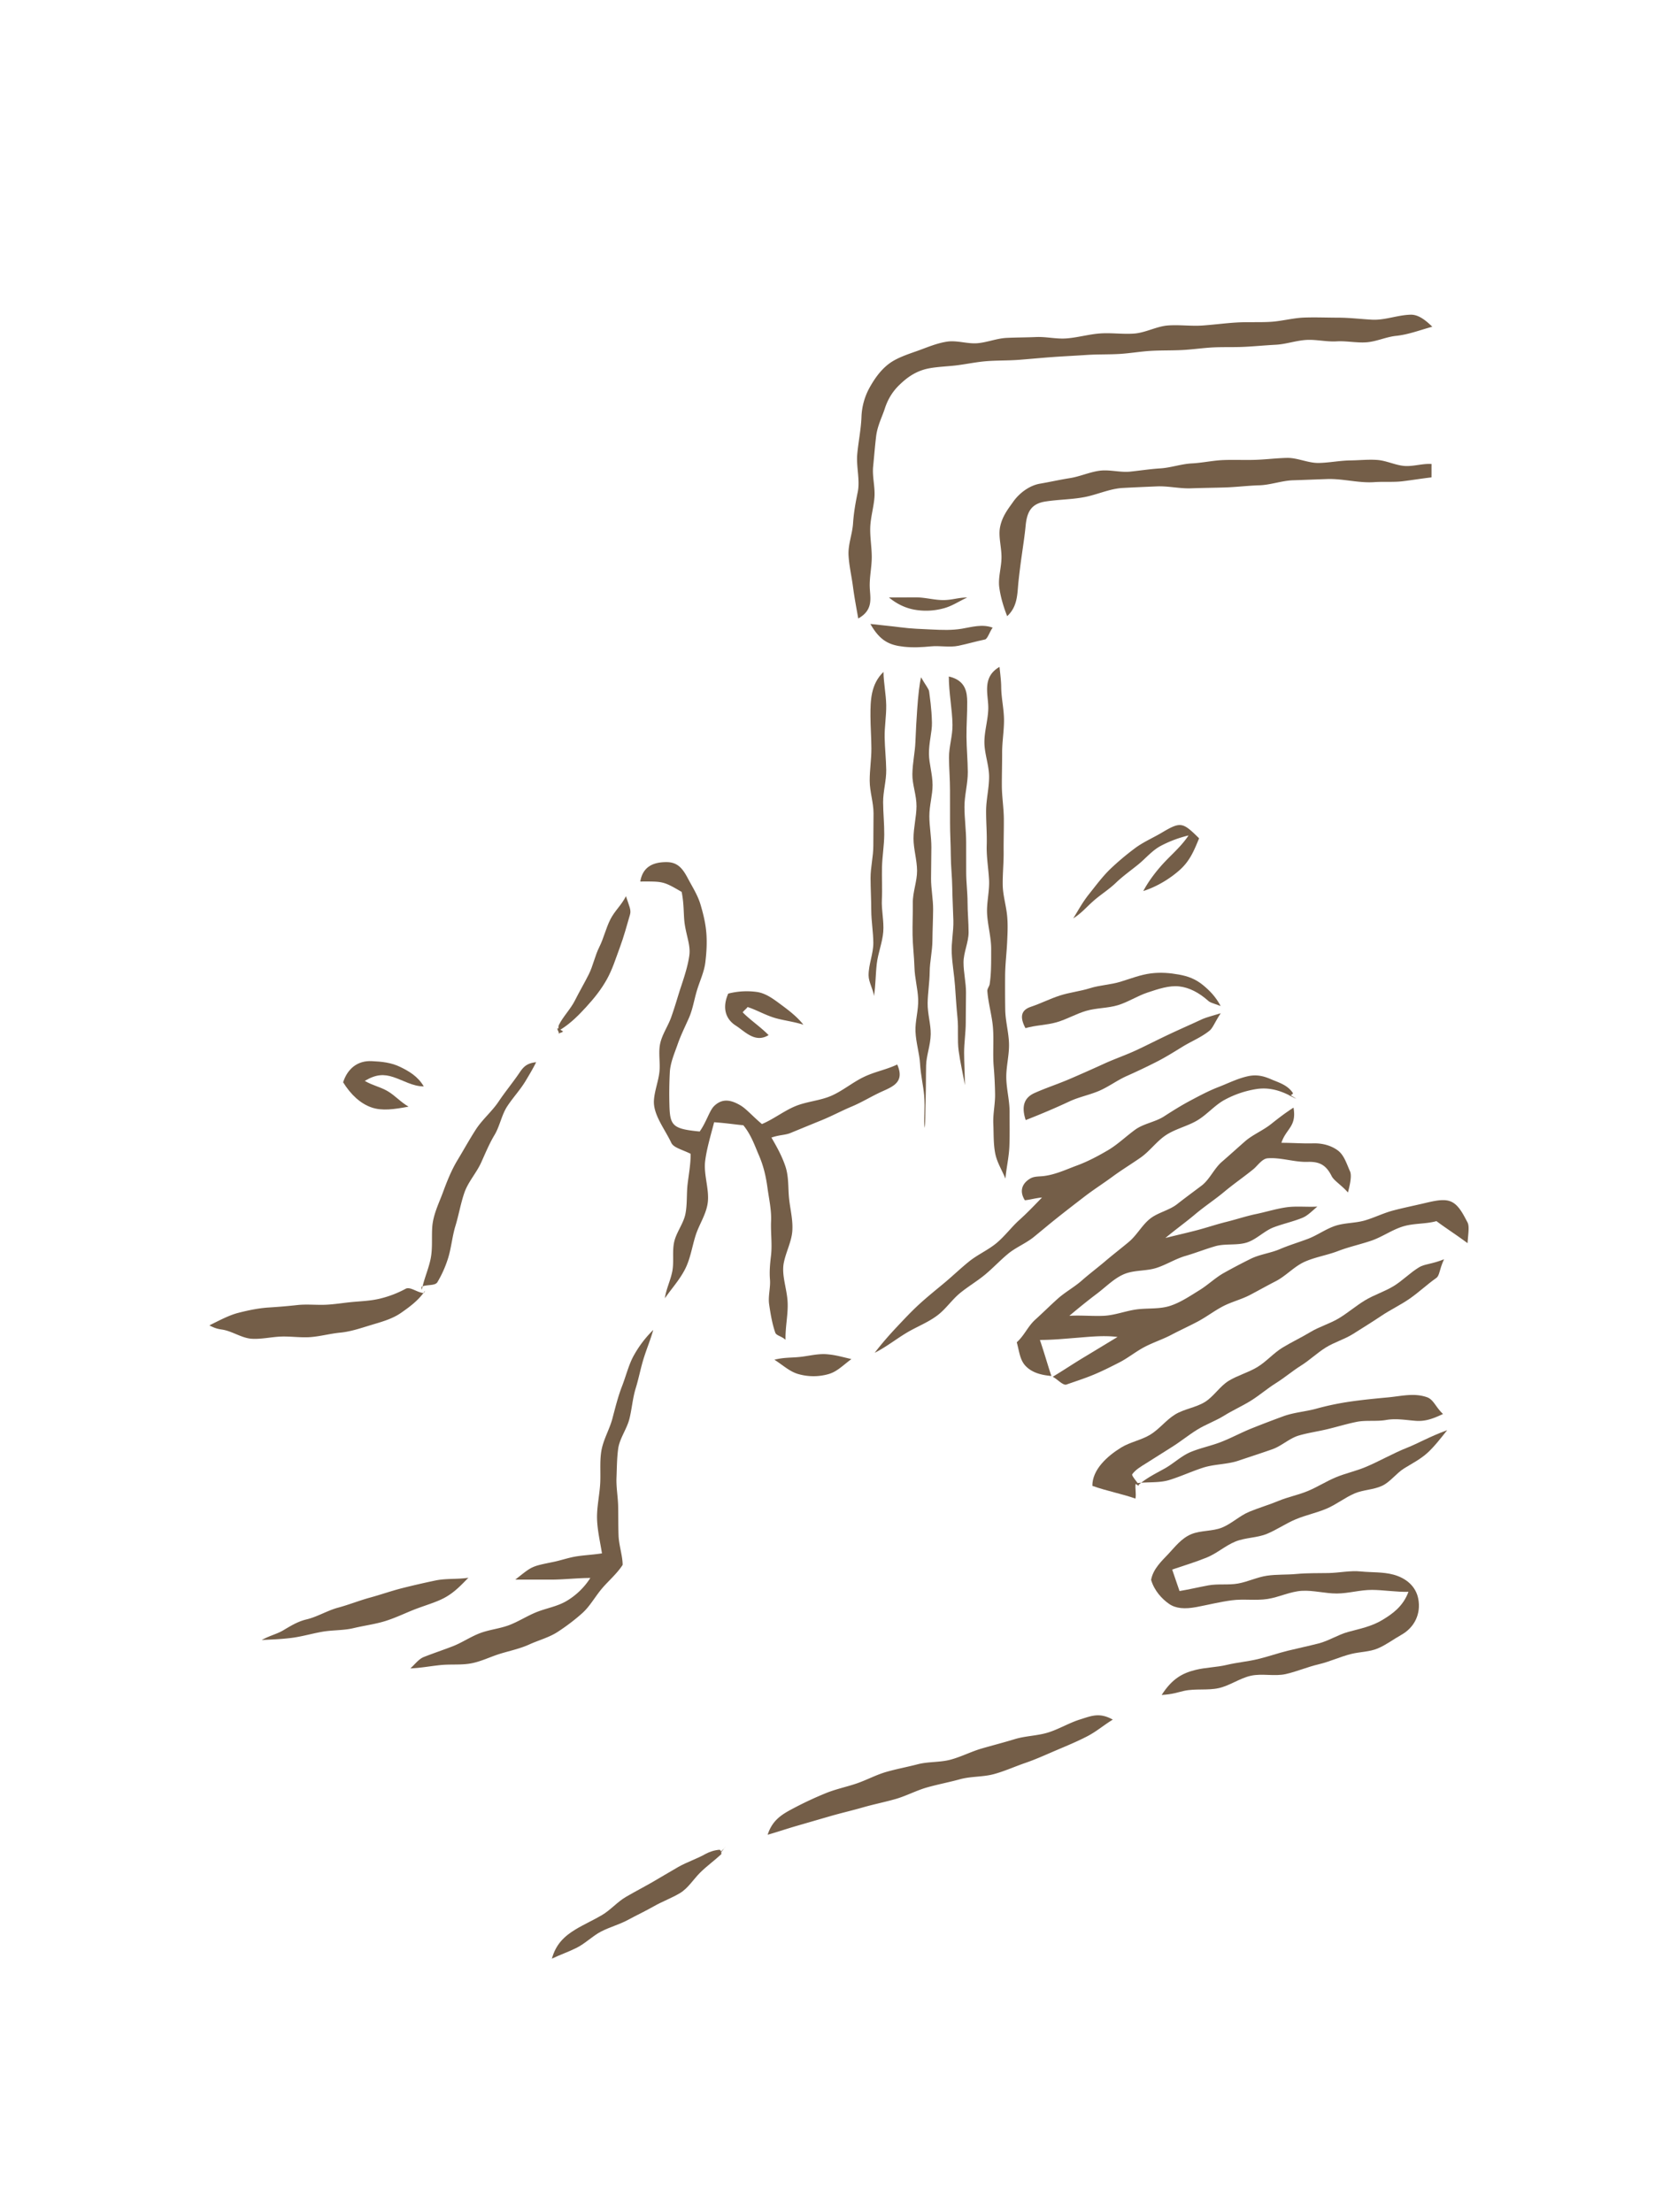 <svg xmlns="http://www.w3.org/2000/svg" width="110" height="145" viewBox="0 0 110 145"><defs><style>.cls-1{fill:#745e48}</style></defs><g id="_レイヤー_1" data-name="レイヤー_1"><path class="cls-1" d="M68.921 90.186c-.718-.065-1.259-.234-1.653-.621-.413-.405-.44-.956-.615-1.589.501-.447.724-1.042 1.212-1.483.497-.449.968-.918 1.459-1.359.496-.446 1.098-.769 1.594-1.206.499-.44 1.031-.837 1.536-1.267.509-.433 1.04-.84 1.552-1.269.513-.429.847-1.076 1.365-1.498.518-.422 1.267-.557 1.793-.97.525-.413 1.063-.806 1.596-1.208.538-.405.823-1.122 1.336-1.566.506-.438 1.004-.891 1.516-1.34.501-.439 1.163-.703 1.7-1.127.519-.411.905-.712 1.483-1.087.218 1.254-.487 1.367-.794 2.307.785 0 1.354.054 2.079.035.629-.017 1.172.147 1.591.443.429.302.587.847.829 1.393.11.249.034.731-.136 1.384-.433-.49-.918-.773-1.068-1.072-.37-.739-.805-.958-1.579-.934-.866.027-1.755-.303-2.618-.235-.369.029-.663.494-.943.721-.62.504-1.28.956-1.903 1.476-.605.505-1.279.945-1.907 1.474-.597.503-1.312 1.019-1.948 1.552.661-.168 1.411-.336 2.052-.505.657-.172 1.293-.39 1.938-.549.657-.163 1.297-.379 1.951-.515.658-.137 1.311-.344 1.975-.44.66-.096 1.369-.008 2.045-.049-.311.252-.617.586-.972.732-.613.253-1.27.391-1.891.626-.621.236-1.131.798-1.763.998-.652.206-1.414.053-2.071.243-.657.19-1.296.445-1.952.636-.657.191-1.254.578-1.904.786-.652.209-1.404.135-2.043.377-.687.26-1.247.853-1.859 1.314-.589.443-1.231.963-1.804 1.448.731-.049 1.536.033 2.26-.002.731-.035 1.437-.324 2.156-.419.719-.095 1.484-.005 2.185-.231.67-.216 1.29-.633 1.939-1.035.56-.346 1.045-.826 1.619-1.14a40.005 40.005 0 0 1 1.751-.92c.591-.286 1.281-.363 1.884-.621s1.233-.445 1.847-.677c.613-.232 1.164-.643 1.787-.851.622-.207 1.321-.172 1.951-.357.629-.186 1.224-.487 1.86-.653.634-.166 1.277-.298 1.917-.447.702-.163 1.329-.33 1.807-.156.527.192.817.776 1.139 1.386.135.256.044.748.002 1.361-.779-.578-1.361-.941-2.039-1.444-.728.202-1.463.127-2.191.348-.724.22-1.369.693-2.089.937-.717.243-1.462.403-2.172.676-.706.272-1.482.39-2.177.698-.692.306-1.233.934-1.91 1.281-.57.292-1.127.607-1.695.904-.568.296-1.211.448-1.778.747s-1.081.697-1.647.996c-.566.3-1.151.565-1.718.864-.567.299-1.187.497-1.754.794-.568.297-1.073.716-1.642 1.009-.556.285-1.126.573-1.705.813-.578.241-1.184.433-1.772.642-.231.082-.587-.349-.904-.508.693-.416 1.333-.848 2.026-1.265.693-.416 1.528-.926 2.222-1.343-.898-.12-1.887-.007-2.714.057-.778.06-1.535.137-2.374.137.323.955.507 1.637.752 2.361Z"/><path class="cls-1" d="M92.33 104.331c-.777.024-1.649-.124-2.399-.125-.774-.001-1.536.232-2.289.236-.769.004-1.541-.219-2.297-.176-.761.044-1.489.416-2.245.534-.771.121-1.58-.015-2.353.088-.774.103-1.539.295-2.305.44-.776.147-1.363.103-1.811-.21-.457-.319-.961-.854-1.171-1.569.129-.719.695-1.238 1.128-1.696.43-.454.855-1.031 1.51-1.301.627-.258 1.395-.176 2.022-.435s1.148-.773 1.775-1.033c.627-.26 1.283-.449 1.909-.709.626-.261 1.307-.39 1.933-.651.626-.261 1.205-.635 1.831-.896.626-.261 1.301-.405 1.927-.665.94-.39 1.825-.913 2.771-1.286.689-.271 1.411-.7 2.603-1.141-.404.513-.875 1.113-1.303 1.497-.477.427-1.013.693-1.511 1.003-.531.331-.916.898-1.459 1.15-.558.26-1.226.256-1.784.492-.648.275-1.217.738-1.866 1.01s-1.351.418-2.001.689c-.65.271-1.24.686-1.89.955-.65.269-1.424.239-2.075.507-.651.268-1.205.771-1.856 1.038-.718.294-1.42.506-2.283.796.165.465.297.886.482 1.408.645-.109 1.249-.252 1.882-.37.643-.119 1.322-.009 1.957-.123.642-.115 1.247-.416 1.886-.511.643-.096 1.299-.054 1.944-.115.701-.067 1.401-.047 2.107-.061.704-.014 1.409-.175 2.114-.103.696.071 1.441.02 2.131.207.829.225 1.469.759 1.628 1.58.191.989-.249 1.887-1.112 2.369-.508.284-.99.654-1.532.885-.544.232-1.168.223-1.732.361-.728.178-1.419.511-2.149.682-.73.17-1.43.476-2.161.641-.731.165-1.548-.053-2.279.108-.732.161-1.391.655-2.123.815-.732.16-1.531.017-2.263.178-.441.097-.72.222-1.469.268.692-1.076 1.371-1.432 2.225-1.643.667-.165 1.374-.167 2.042-.327.668-.16 1.361-.218 2.029-.377.668-.159 1.32-.392 1.987-.555.668-.163 1.341-.305 2.007-.475.666-.171 1.27-.571 1.932-.753.754-.208 1.542-.351 2.276-.803.595-.366 1.32-.846 1.68-1.827Z"/><path class="cls-1" d="M49.944 73.674c.749-.309 1.457-.871 2.209-1.178.751-.307 1.613-.353 2.356-.681.748-.33 1.394-.885 2.139-1.238.733-.348 1.417-.453 2.169-.806.503 1.146-.267 1.438-1.013 1.776-.665.302-1.292.694-1.966.977-.674.282-1.321.633-1.998.907s-1.351.554-2.028.831c-.346.142-.707.113-1.242.297.377.643.702 1.244.918 1.891.23.688.166 1.423.241 2.121.075.701.263 1.402.21 2.119-.051.693-.41 1.352-.555 2.064-.165.807.195 1.677.246 2.559.047.812-.154 1.621-.136 2.502-.265-.248-.603-.271-.673-.473-.203-.588-.313-1.244-.401-1.859-.076-.535.099-1.088.055-1.622-.043-.519.003-1.013.068-1.568.087-.74-.028-1.507.004-2.249.033-.747-.138-1.471-.238-2.209-.099-.726-.254-1.409-.559-2.114-.278-.645-.514-1.353-1.024-1.971-.394-.027-1.079-.138-1.912-.195-.217.847-.487 1.724-.588 2.543-.105.853.247 1.752.182 2.613-.062.813-.573 1.519-.808 2.265-.239.757-.345 1.559-.72 2.264-.369.693-.837 1.194-1.296 1.854.095-.643.349-1.103.481-1.736.134-.637-.012-1.334.131-1.962.145-.638.611-1.202.736-1.832.127-.643.068-1.315.143-1.951.076-.649.209-1.347.197-1.991-.576-.284-1.117-.402-1.266-.719-.424-.903-1.195-1.844-1.138-2.778.037-.615.281-1.218.356-1.838.074-.618-.078-1.276.052-1.882.131-.612.518-1.153.724-1.734.281-.794.46-1.459.646-2.01.278-.829.461-1.452.542-2.044.088-.647-.184-1.241-.305-2.074-.082-.566-.029-1.242-.197-2.085-1.216-.71-1.228-.685-2.713-.681.166-.988.871-1.281 1.745-1.271.71.008 1.038.431 1.36 1.038.313.591.658 1.124.838 1.726.188.628.338 1.249.388 1.889.05.639.012 1.279-.068 1.929-.078.626-.362 1.206-.553 1.843-.18.598-.269 1.217-.522 1.79s-.535 1.137-.739 1.726c-.203.584-.477 1.194-.513 1.835a27.145 27.145 0 0 0-.026 2.115c.032 1.386.201 1.594 1.985 1.765.45-.638.641-1.376.95-1.673.519-.5 1.075-.427 1.739-.029.375.225.799.719 1.389 1.212Z"/><path class="cls-1" d="M56.262 40.538c-.123-.696-.258-1.405-.346-2.084-.091-.698-.257-1.386-.291-2.073-.034-.697.251-1.386.296-2.079.045-.686.16-1.345.304-2.036.166-.8-.102-1.672-.029-2.493.073-.818.247-1.626.277-2.443a4.283 4.283 0 0 1 .54-1.939c.323-.577.734-1.165 1.293-1.572.518-.377 1.196-.594 1.855-.829.609-.217 1.255-.501 1.938-.6.64-.093 1.32.158 1.967.106.644-.052 1.274-.318 1.921-.349.646-.031 1.294-.028 1.941-.057.647-.028 1.306.137 1.951.093.746-.051 1.481-.272 2.227-.327.746-.055 1.505.063 2.251.006.746-.056 1.465-.475 2.211-.53.746-.055 1.505.055 2.251.004s1.49-.153 2.237-.198c.738-.044 1.482 0 2.221-.043.738-.042 1.471-.252 2.21-.28.739-.027 1.485.005 2.225.006.738 0 1.48.09 2.22.132.843.048 1.696-.309 2.549-.327.48-.01.94.325 1.411.789-.798.217-1.561.515-2.373.599-.65.067-1.28.372-1.932.421-.651.05-1.318-.1-1.97-.061-.652.039-1.316-.129-1.968-.094-.68.037-1.348.283-2.028.317-.68.035-1.358.102-2.038.136-.68.034-1.363.004-2.043.037-.68.034-1.356.137-2.036.172-.68.035-1.363.016-2.042.054-.68.038-1.354.158-2.034.201-.734.046-1.473.019-2.207.069-.734.05-1.469.083-2.203.136-.734.054-1.466.123-2.2.181-.733.058-1.474.033-2.207.095-.733.063-1.457.233-2.189.3-.72.066-1.351.094-1.869.251-.694.211-1.176.599-1.584.991-.438.42-.76.921-.97 1.572-.171.531-.483 1.117-.566 1.816-.079.656-.13 1.318-.195 1.974-.065.657.135 1.337.088 1.995-.048.658-.249 1.307-.276 1.967-.026.659.1 1.322.098 1.982-.002.659-.158 1.322-.131 1.983.027.681.255 1.466-.755 2.029Z"/><path class="cls-1" d="M39.461 101.812c-.11-.71-.3-1.499-.322-2.261-.021-.73.146-1.469.2-2.219.053-.738-.039-1.499.082-2.23.123-.741.535-1.411.722-2.117.196-.738.37-1.448.629-2.117.283-.728.452-1.467.803-2.074a7.296 7.296 0 0 1 1.249-1.627c-.196.682-.405 1.166-.609 1.804-.215.675-.337 1.358-.536 2-.209.672-.254 1.368-.418 2.023-.17.675-.644 1.284-.737 1.961-.086.623-.084 1.273-.11 1.898-.026.635.099 1.273.109 1.893.011.644.004 1.276.025 1.885.023.657.269 1.342.269 1.936-.378.588-.954 1.068-1.368 1.563-.445.533-.783 1.154-1.266 1.589-.511.459-1.068.877-1.619 1.236-.567.371-1.25.546-1.856.823-.609.279-1.267.414-1.91.61-.635.194-1.246.508-1.911.633-.65.123-1.337.044-2.013.113-.658.067-1.296.191-1.975.218.302-.261.538-.61.888-.749.618-.245 1.25-.454 1.87-.693.62-.238 1.182-.63 1.804-.866s1.31-.296 1.93-.534c.62-.238 1.188-.613 1.806-.857.633-.25 1.337-.362 1.937-.716a4.691 4.691 0 0 0 1.565-1.513c-.839 0-1.757.109-2.574.109H33.78c1.13-.894 1.024-.858 2.499-1.161.509-.104 1.002-.285 1.536-.367.498-.077 1.099-.106 1.646-.194Z"/><path class="cls-1" d="M93.839 31.289c-.613.071-1.273.179-1.886.253-.613.075-1.246.015-1.861.059-1.019.072-2.057-.236-3.08-.203-.745.024-1.49.058-2.235.08-.745.022-1.483.308-2.229.33s-1.488.117-2.234.141c-.745.024-1.491.029-2.236.057-.745.028-1.499-.16-2.244-.127-.745.033-1.491.063-2.236.104-.854.047-1.666.439-2.513.6-.841.16-1.716.155-2.56.289-.909.144-1.203.66-1.291 1.591-.059.62-.155 1.243-.242 1.861a47.812 47.812 0 0 0-.232 1.848c-.077.758-.044 1.578-.736 2.213-.205-.522-.424-1.189-.518-1.897-.083-.621.14-1.291.146-1.944.006-.675-.205-1.354-.102-1.95.131-.754.568-1.275.86-1.694.405-.58 1.07-1.08 1.765-1.199.654-.112 1.302-.26 1.959-.363.656-.104 1.285-.395 1.943-.485.659-.089 1.352.126 2.012.058.661-.069 1.312-.171 1.975-.212.692-.043 1.371-.291 2.063-.326.692-.035 1.38-.193 2.072-.22.692-.028 1.388.008 2.081-.014.693-.021 1.385-.111 2.078-.127.693-.016 1.393.343 2.086.331.693-.012 1.383-.158 2.076-.166.588-.007 1.179-.073 1.767-.031.586.043 1.149.329 1.735.39.585.06 1.238-.17 1.823-.123-.009.203.002.675-.007.878Z"/><path class="cls-1" d="M84.535 71.797c-.745-.383-1.449-.524-2.141-.422a6.482 6.482 0 0 0-2.106.706c-.657.354-1.16.972-1.799 1.352-.64.381-1.411.548-2.036.953-.625.405-1.076 1.065-1.687 1.49-.611.425-1.245.81-1.844 1.251-.599.441-1.228.84-1.818 1.293-.59.453-1.178.907-1.762 1.37-.528.419-1.042.853-1.564 1.279-.522.426-1.183.683-1.702 1.113-.519.43-.98.929-1.499 1.359-.519.43-1.107.775-1.629 1.2-.523.425-.914 1.014-1.443 1.43-.629.496-1.405.779-2.095 1.196-.683.412-1.347.939-2.07 1.298.438-.574.934-1.142 1.421-1.661.491-.522.979-1.046 1.507-1.529.527-.482 1.086-.93 1.637-1.389.549-.458 1.066-.957 1.624-1.407.556-.448 1.239-.744 1.791-1.2.55-.455.983-1.052 1.516-1.531.53-.476.973-.947 1.474-1.462-.461.047-.758.145-1.125.182-.359-.564-.221-1.086.353-1.425.261-.154.584-.125.885-.162.771-.095 1.477-.433 2.171-.689.707-.261 1.37-.612 2.024-.995.642-.375 1.183-.908 1.801-1.357.553-.401 1.315-.498 1.888-.868.574-.372 1.14-.725 1.743-1.045.603-.32 1.188-.633 1.827-.88.631-.244 1.236-.553 1.911-.705.62-.139 1.087 0 1.558.205.459.2 1.054.356 1.407.891.03.061-.166.178-.218.159Z"/><path class="cls-1" d="M74.448 97.248c-.054.295.05.625-.014.974-.886-.315-1.827-.48-2.825-.835-.009-1.07.985-1.958 1.889-2.513.59-.361 1.324-.486 1.914-.847s1.034-.961 1.624-1.321 1.347-.448 1.937-.808.987-1.038 1.578-1.398c.591-.359 1.288-.543 1.879-.902s1.061-.918 1.652-1.277 1.222-.653 1.813-1.011c.591-.359 1.284-.55 1.876-.908s1.121-.818 1.713-1.176c.592-.358 1.273-.568 1.864-.926s1.084-.88 1.676-1.238c.374-.226.792-.19 1.639-.526-.323.69-.28 1.063-.509 1.225-.597.421-1.133.93-1.732 1.348-.599.418-1.271.733-1.877 1.14-.606.408-1.23.79-1.847 1.181-.563.356-1.234.542-1.799.897s-1.054.828-1.619 1.182-1.076.794-1.642 1.147c-.566.353-1.074.798-1.64 1.151-.566.352-1.183.624-1.749.976-.566.352-1.212.576-1.778.928s-1.085.779-1.651 1.132-1.126.714-1.691 1.068c-.326.204-.687.409-.905.714-.063.088.291.467.439.706-.031.101-.216-.081-.216-.081Z"/><path class="cls-1" d="M65.912 77.252c-.252-.606-.567-1.086-.678-1.689-.117-.629-.089-1.287-.118-1.912-.028-.634.12-1.27.116-1.898a26.362 26.362 0 0 0-.094-1.891c-.064-.818.017-1.646-.042-2.465s-.312-1.623-.371-2.441c-.011-.157.129-.302.152-.454.114-.758.096-1.535.099-2.291.002-.76-.215-1.513-.265-2.273-.05-.758.168-1.532.125-2.29-.043-.758-.176-1.505-.152-2.265.023-.747-.045-1.496-.041-2.244.004-.747.201-1.496.196-2.243-.005-.747-.303-1.493-.307-2.24-.004-.747.246-1.494.254-2.241.01-.884-.443-2.025.736-2.705.05.47.109.941.111 1.312.005.721.18 1.441.184 2.162s-.126 1.443-.123 2.164c.003.721-.022 1.442-.018 2.163.004.721.125 1.441.13 2.162.005.721-.02 1.442-.013 2.163s-.07 1.443-.06 2.164c.009.62.189 1.231.269 1.851.081.623.051 1.253.022 1.871-.034.744-.129 1.488-.134 2.232-.005.743-.005 1.49.008 2.234.013.743.229 1.482.247 2.227.019.742-.192 1.491-.178 2.237.014.742.218 1.483.216 2.229-.002.741.016 1.488-.013 2.235-.029.74-.193 1.389-.259 2.134Z"/><path class="cls-1" d="M50.322 120.254c.34-1.058 1.071-1.405 1.848-1.816a23.363 23.363 0 0 1 1.931-.895c.652-.272 1.359-.415 2.026-.64.668-.225 1.302-.576 1.981-.77.677-.193 1.376-.322 2.059-.5.682-.177 1.426-.115 2.109-.291.719-.186 1.391-.544 2.105-.748.713-.205 1.432-.39 2.142-.607.71-.217 1.488-.215 2.197-.438.708-.223 1.36-.624 2.068-.847.759-.238 1.284-.482 2.16.006-.632.387-1.051.771-1.693 1.103-.654.338-1.335.618-2.004.903-.674.287-1.343.595-2.035.832-.689.236-1.367.548-2.078.738-.713.191-1.492.136-2.204.332-.711.196-1.44.333-2.151.533-.71.2-1.375.563-2.085.766-.708.202-1.434.345-2.144.55-.708.204-1.429.368-2.139.574-.709.205-1.418.412-2.13.617-.709.204-1.251.395-1.964.598Z"/><path class="cls-1" d="M74.643 97.319c.519-.45 1.123-.744 1.706-1.069.589-.328 1.099-.834 1.724-1.09.622-.255 1.297-.392 1.927-.632.694-.265 1.35-.627 2.041-.904a76.578 76.578 0 0 1 2.088-.799c.699-.256 1.468-.303 2.185-.503a17.765 17.765 0 0 1 2.174-.454c.838-.124 1.689-.203 2.536-.283.843-.08 1.692-.306 2.532-.003.425.153.567.659 1.04 1.094-.686.327-1.186.495-1.796.448-.67-.052-1.282-.169-1.935-.055-.637.111-1.314-.002-1.944.126-.633.129-1.254.319-1.88.471-.626.152-1.274.24-1.894.421-.617.18-1.13.686-1.74.901-.738.26-1.484.5-2.225.75-.741.25-1.576.218-2.32.459-.744.241-1.458.574-2.205.805-.65.2-1.379.121-2.067.2-.033.007.027.134.052.116Z"/><path class="cls-1" d="M60.378 44.39c.308.542.511.757.532.944.036.334.162 1.048.183 2.038.013.589-.203 1.28-.196 2.044.006.632.234 1.314.237 2.038.003.65-.211 1.333-.211 2.039 0 .662.134 1.344.132 2.04-.001.669-.018 1.351-.021 2.039-.003.677.141 1.36.136 2.043-.005.683-.04 1.366-.046 2.043-.006.689-.172 1.371-.179 2.041-.008.697-.124 1.379-.134 2.041-.01.708.214 1.395.202 2.046-.013.726-.288 1.405-.302 2.036-.018.765-.007 1.451-.027 2.038-.035 1.017-.021 1.769-.061 2.069-.088-.489.034-1.249-.041-2.137-.053-.622-.225-1.317-.27-2.09-.039-.656-.265-1.351-.298-2.092-.03-.674.201-1.389.176-2.115-.024-.685-.225-1.383-.244-2.101-.019-.692-.109-1.395-.123-2.105-.014-.699.025-1.405.016-2.109-.01-.706.284-1.414.279-2.113-.005-.712-.233-1.416-.233-2.108 0-.72.19-1.425.196-2.109.007-.73-.284-1.44-.271-2.113.015-.747.175-1.451.199-2.105.029-.784.073-1.492.115-2.105.066-.957.155-1.729.256-2.138Z"/><path class="cls-1" d="M63.254 71.131c-.122-.703-.315-1.551-.41-2.256-.095-.707-.004-1.437-.075-2.145-.072-.709-.114-1.419-.165-2.13-.051-.711-.18-1.417-.214-2.128-.034-.711.127-1.429.107-2.142-.02-.712-.061-1.422-.071-2.134-.01-.712-.094-1.423-.097-2.135-.003-.712-.051-1.424-.05-2.137 0-.712-.003-1.424-.002-2.137s-.064-1.424-.067-2.136c-.002-.712.239-1.427.23-2.139-.013-1.006-.241-2.109-.241-3.173 1.126.256 1.198 1.063 1.205 1.657.008.766-.054 1.534-.047 2.3.007.766.08 1.532.086 2.299.006.766-.222 1.534-.219 2.301.004.766.11 1.532.111 2.299l.002 1.971c0 .657.089 1.314.09 1.971 0 .657.068 1.314.068 1.971s-.332 1.314-.332 1.971.163 1.314.162 1.971-.016 1.314-.016 1.971-.108 1.314-.108 1.971.051 1.478.051 2.135Z"/><path class="cls-1" d="M27.861 84.6c-.417.626-1.012 1.058-1.565 1.444-.583.407-1.273.591-1.948.795-.67.202-1.345.439-2.049.506-.638.061-1.271.236-1.913.29-.641.053-1.296-.053-1.939-.033-.643.02-1.298.183-1.941.144-.639-.039-1.232-.465-1.869-.589-.196-.038-.45-.038-.91-.289.653-.324 1.284-.663 1.889-.819.663-.17 1.334-.31 2.002-.352.624-.039 1.239-.09 1.861-.159.622-.069 1.26.005 1.884-.022.603-.027 1.196-.133 1.792-.185.601-.052 1.192-.077 1.775-.221a6.969 6.969 0 0 0 1.664-.641c.294-.159.775.258 1.165.277.054.005.12-.167.101-.144Z"/><path class="cls-1" d="M57.916 44.037c.007.708.167 1.469.179 2.176.012.708-.115 1.418-.103 2.125.013.708.094 1.415.104 2.122.01.708-.208 1.418-.204 2.125.004.708.08 1.414.074 2.122-.006.708-.128 1.411-.147 2.118-.019.707.028 1.414-.008 2.121-.037.706.147 1.428.09 2.133-.057.704-.344 1.388-.425 2.092-.081.702-.073 1.413-.182 2.115-.055-.454-.351-.906-.354-1.36-.004-.708.314-1.418.31-2.126-.004-.708-.132-1.416-.135-2.124-.003-.708-.043-1.416-.046-2.124-.003-.708.184-1.417.181-2.125s.015-1.416.013-2.125-.248-1.415-.251-2.124c-.003-.708.114-1.417.111-2.125s-.059-1.416-.061-2.124c-.003-1.018.02-2.088.855-2.891Z"/><path class="cls-1" d="M27.661 84.516c.127-.682.429-1.326.568-2.007.139-.684.059-1.386.106-2.076.055-.808.427-1.544.693-2.261.271-.731.557-1.464.964-2.136.404-.667.781-1.354 1.204-2.009.423-.655 1.052-1.174 1.486-1.822.434-.648.935-1.25 1.372-1.895.235-.347.453-.628 1.093-.689-.224.446-.446.818-.703 1.244-.35.578-.821 1.078-1.193 1.646-.371.568-.485 1.298-.832 1.876-.349.582-.6 1.197-.878 1.811-.309.682-.857 1.269-1.101 1.981-.243.707-.367 1.458-.586 2.176-.219.717-.273 1.488-.508 2.198a7.312 7.312 0 0 1-.673 1.485c-.154.252-.693.142-1.018.289-.041.019-.004.218.004.189Z"/><path class="cls-1" d="M67.239 73.413c-.368-1.108.082-1.553.595-1.781.749-.334 1.534-.588 2.287-.912.753-.324 1.501-.656 2.247-.997.708-.324 1.451-.575 2.156-.906s1.399-.687 2.104-1.019c.705-.333 1.419-.644 2.125-.973.261-.121.534-.194 1.272-.414-.413.623-.511.961-.743 1.148-.541.436-1.191.693-1.772 1.051-.586.361-1.161.721-1.775 1.027a41.56 41.56 0 0 1-1.859.882c-.629.276-1.191.707-1.822.978-.632.271-1.326.402-1.947.693-.894.418-1.837.821-2.868 1.223Z"/><path class="cls-1" d="M67.222 67.387c-.367-.693-.318-1.174.349-1.397.643-.214 1.254-.527 1.899-.737.644-.21 1.335-.279 1.981-.483.646-.204 1.348-.225 1.997-.423.668-.203 1.317-.465 2.012-.55.642-.079 1.233-.027 1.819.078.591.106 1.109.29 1.621.722.41.345.774.705 1.12 1.339-.557-.199-.678-.217-.818-.342-.601-.535-1.245-.871-1.902-.943-.65-.071-1.346.159-2.081.405-.66.22-1.265.622-1.934.826-.663.202-1.397.175-2.07.369-.664.191-1.283.561-1.96.754-.663.189-1.357.184-2.034.383Z"/><path class="cls-1" d="M17.16 107.487c.583-.313.987-.38 1.423-.641.563-.338.989-.583 1.507-.705.713-.169 1.366-.582 2.077-.773.705-.189 1.39-.467 2.102-.661.702-.192 1.398-.44 2.116-.621a55.065 55.065 0 0 1 2.152-.495c.708-.148 1.431-.07 2.169-.18-.409.402-.865.936-1.58 1.319-.559.299-1.261.489-1.96.762-.615.24-1.255.557-1.948.768-.646.197-1.353.288-2.045.453-.668.159-1.389.118-2.078.242-.685.123-1.357.324-2.044.405-.701.083-1.212.095-1.892.129Z"/><path class="cls-1" d="M47.282 121.53c-.443.413-.961.783-1.393 1.215-.439.44-.787 1.017-1.304 1.328-.548.33-1.162.551-1.718.868-.555.316-1.136.588-1.699.893-.561.304-1.196.469-1.765.764-.567.294-1.035.784-1.608 1.069-.571.285-1.038.431-1.616.709.259-.943.809-1.469 1.547-1.915.562-.34 1.167-.606 1.733-.94s1.013-.869 1.581-1.199 1.152-.633 1.722-.96 1.13-.671 1.701-.996c.571-.325 1.211-.527 1.783-.851.242-.137.615-.261.926-.276.096.015.135.261.109.292Z"/><path class="cls-1" d="M70.356 60.194c.373-.604.613-1.064 1.046-1.606.44-.551.86-1.121 1.359-1.609a17.332 17.332 0 0 1 1.61-1.361c.553-.422 1.209-.697 1.817-1.059 1.227-.731 1.359-.656 2.418.386-.336.82-.608 1.484-1.271 2.077-.564.504-1.417 1.07-2.388 1.379.391-.738.97-1.454 1.454-1.959.515-.537 1.079-1.029 1.513-1.685a7.76 7.76 0 0 0-1.819.683c-.574.307-.983.817-1.474 1.216-.498.405-1.016.769-1.476 1.211-.464.445-1.022.785-1.495 1.209-.478.428-.756.774-1.294 1.118Z"/><path class="cls-1" d="M36.615 67.515c-.004-.078-.014-.266.017-.327.286-.573.772-1.046 1.06-1.621.286-.57.613-1.123.903-1.701.284-.566.403-1.223.695-1.803.284-.566.425-1.213.718-1.797.283-.564.732-.941 1.026-1.526.209.642.355.9.266 1.204-.212.731-.407 1.454-.668 2.158-.266.717-.485 1.433-.851 2.088-.367.659-.826 1.234-1.344 1.799-.493.537-1.005 1.065-1.679 1.488-.075.042-.135.064-.144.037Z"/><path class="cls-1" d="M26.78 72.533c-.937.173-1.728.291-2.423.052-.727-.25-1.359-.836-1.864-1.65.289-.895.948-1.429 1.87-1.386.67.031 1.289.092 1.893.39.544.269 1.13.597 1.524 1.267-.713.002-1.354-.402-2.002-.613-.596-.194-1.105-.2-1.868.251.539.312 1.003.385 1.495.67.49.284.836.705 1.376 1.018Z"/><path class="cls-1" d="M65.074 41.139c-.188.237-.334.74-.504.775-.584.12-1.158.291-1.741.412-.584.121-1.214-.019-1.808.039-.587.057-1.169.09-1.774.023-.922-.102-1.555-.365-2.19-1.493.731.088 1.332.136 1.975.221.707.093 1.377.112 2.05.144.654.031 1.317.059 1.982-.054.637-.108 1.33-.321 2.01-.067Z"/><path class="cls-1" d="M47.737 65.124a4.882 4.882 0 0 1 1.9-.105c.588.092 1.069.462 1.591.849.437.324 1.018.758 1.438 1.294-.657-.211-1.402-.292-1.94-.465-.628-.202-1.148-.51-1.719-.694-.072.11-.248.237-.32.348.486.499 1.172.954 1.697 1.493-.886.545-1.552-.244-2.148-.622-.661-.419-.914-1.154-.498-2.098Z"/><path class="cls-1" d="M55.813 89.077c-.602.451-.951.829-1.503.986a3.594 3.594 0 0 1-1.978-.004c-.556-.158-.946-.536-1.566-.941.632-.156 1.075-.121 1.644-.178.613-.061 1.193-.229 1.801-.179.574.047.972.172 1.602.316Z"/><path class="cls-1" d="M58.275 39.16c.591 0 1.192-.006 1.783-.006s1.182.177 1.773.177.984-.169 1.575-.169c-.589.269-.969.554-1.555.712a4.358 4.358 0 0 1-1.88.09c-.569-.098-1.142-.347-1.696-.804Z"/><path class="cls-1" d="M84.577 71.754c.102.088.294.176.396.264l-.449-.217c-.017-.018.053-.047.053-.047Z"/><path class="cls-1" d="M36.908 67.597c-.073.109-.211.063-.285.172.06-.122-.129-.267-.069-.389l.354.217Z"/><path class="cls-1" d="M47.203 121.479c.096-.077.265-.358.361-.436-.077.096-.309.308-.385.404-.004.006.025.032.025.032Z"/></g></svg>